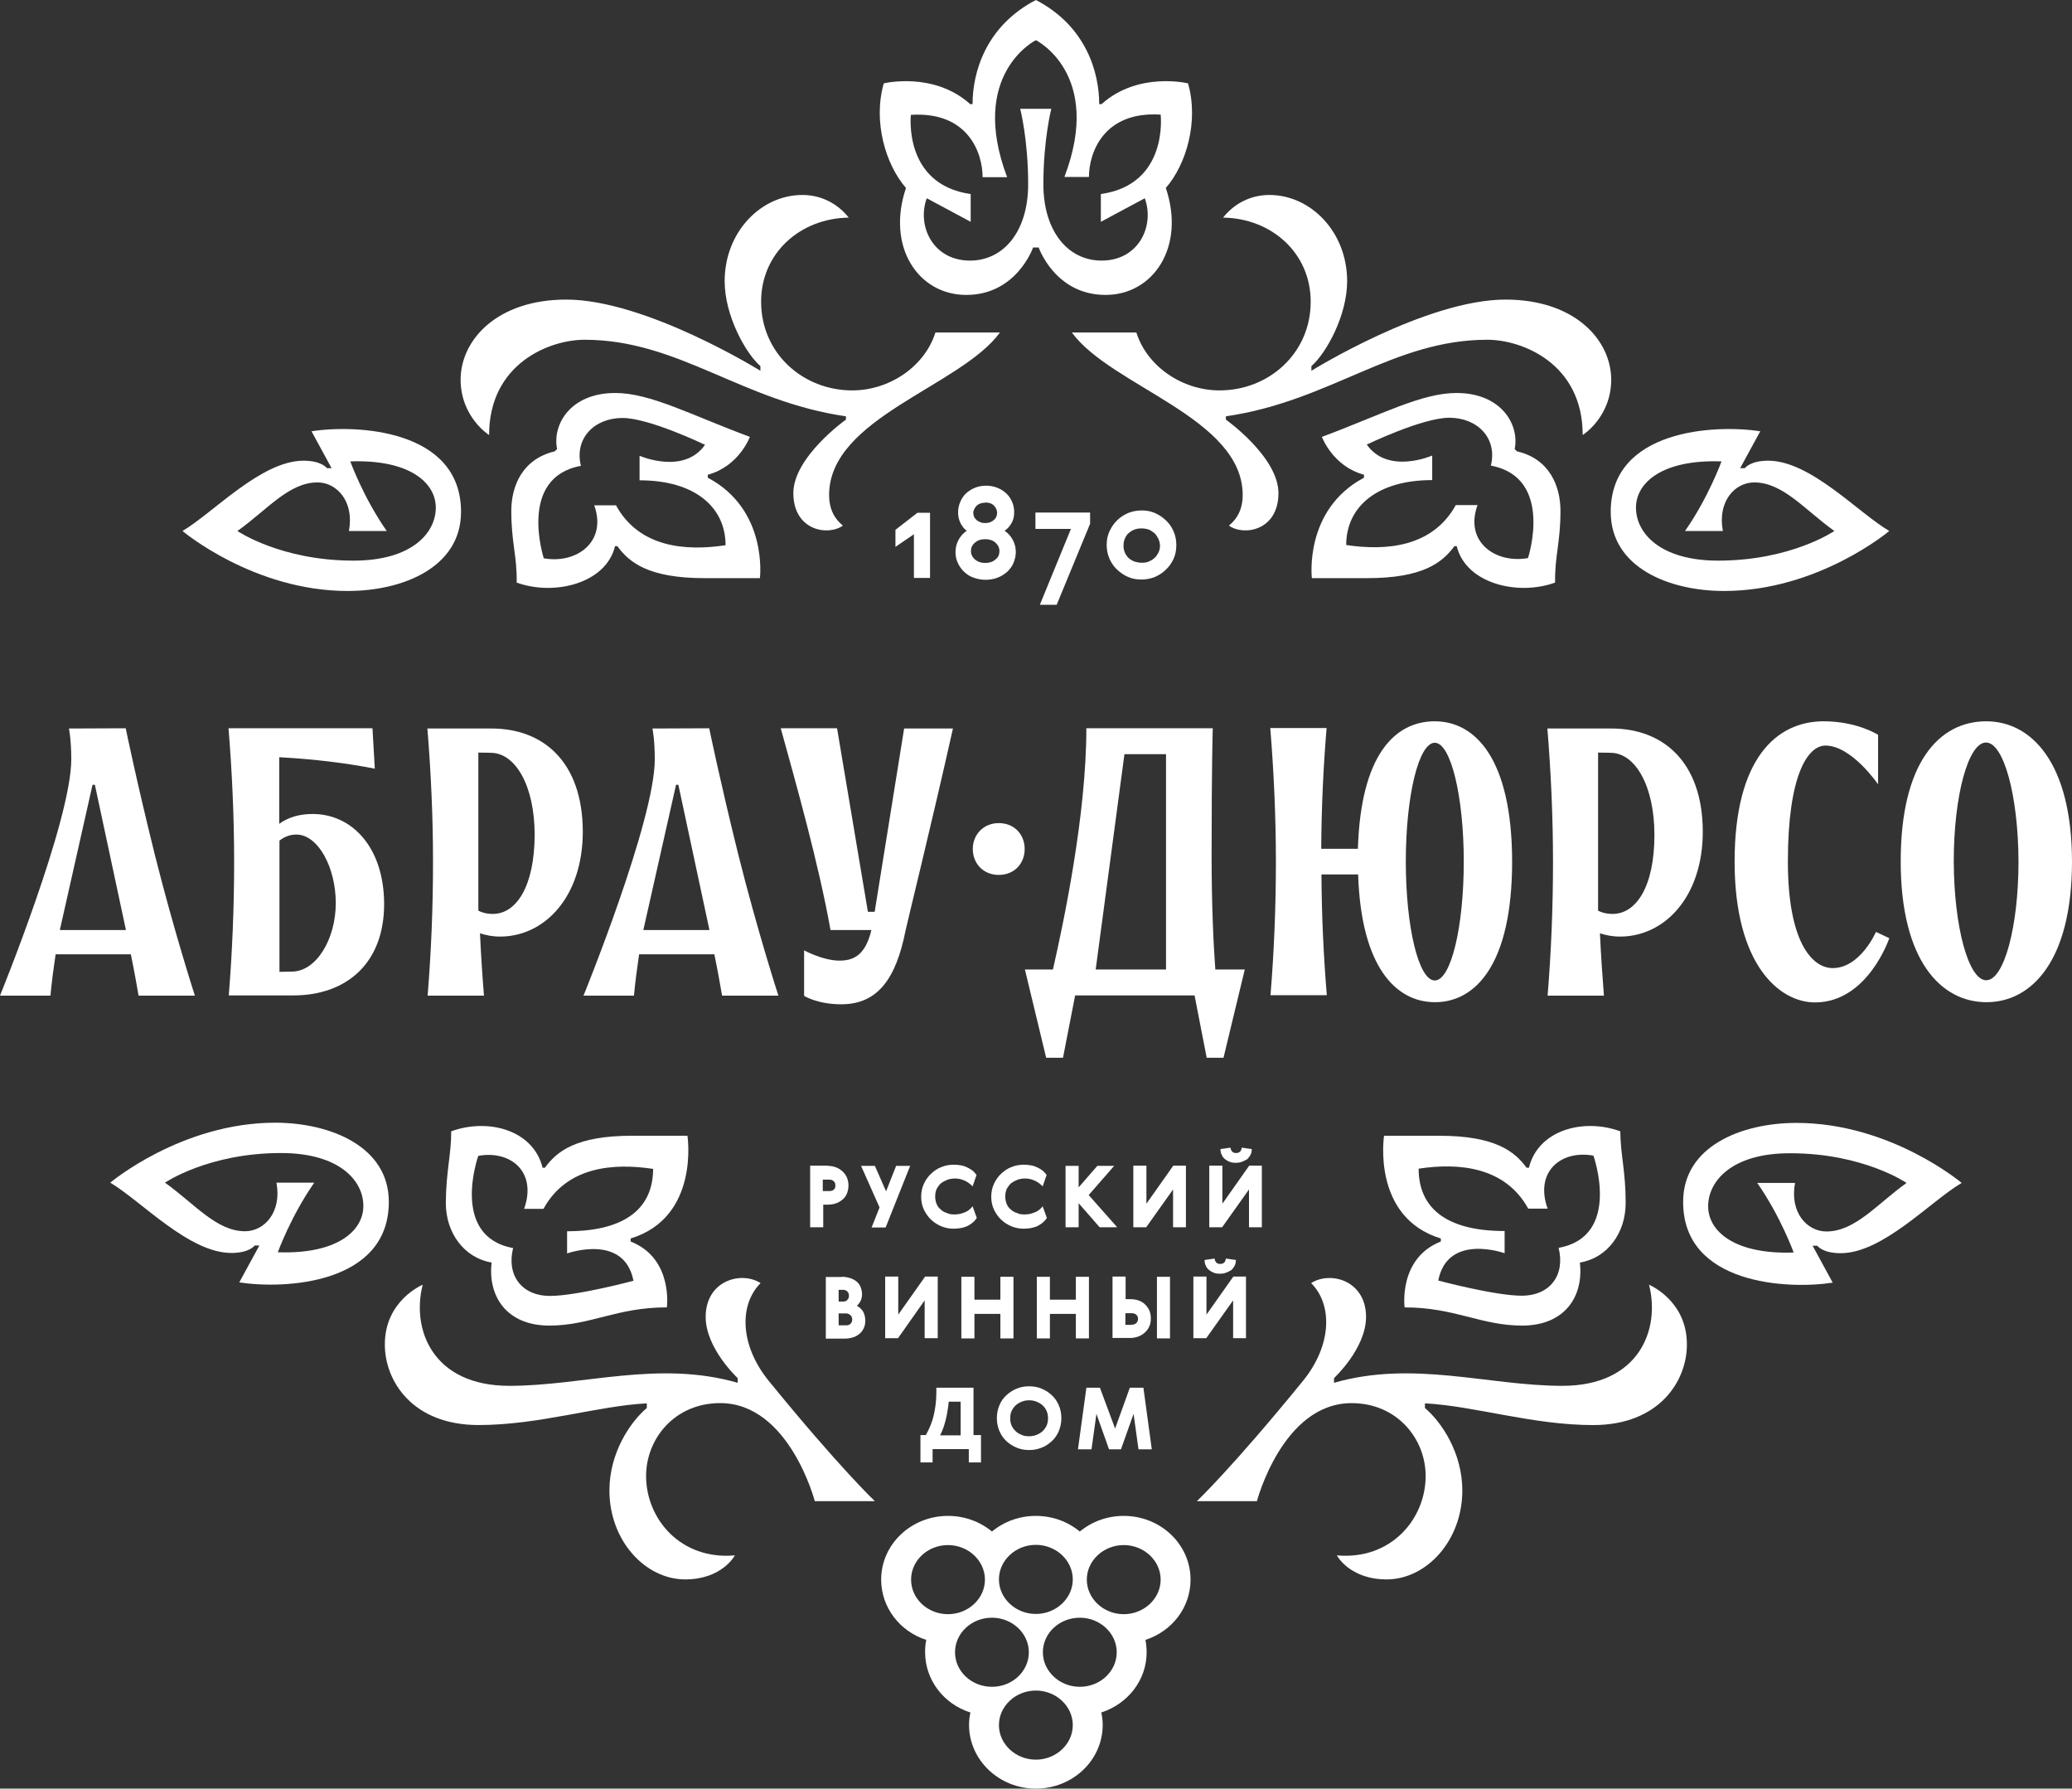 <svg width="73" height="63" viewBox="0 0 73 63" fill="none" xmlns="http://www.w3.org/2000/svg">
<rect x="0" y="0" width="73" height="63" fill="#333333" stroke="none"/>
<path d="M32.199 20.356H32.767V18.061H32.322L31.548 18.662V19.262L32.199 18.818V20.356Z" fill="white"/>
<path d="M33.78 18.999C33.706 19.13 33.664 19.278 33.664 19.443C33.664 19.583 33.689 19.714 33.747 19.829C33.804 19.953 33.879 20.06 33.969 20.142C34.06 20.232 34.175 20.306 34.307 20.348C34.438 20.397 34.578 20.422 34.727 20.422C34.875 20.422 35.015 20.397 35.146 20.348C35.278 20.298 35.385 20.224 35.484 20.142C35.575 20.052 35.657 19.953 35.706 19.829C35.756 19.706 35.789 19.583 35.789 19.443C35.789 19.278 35.747 19.13 35.673 18.999C35.599 18.867 35.5 18.768 35.393 18.695L35.418 18.678C35.5 18.62 35.575 18.538 35.64 18.423C35.706 18.308 35.731 18.184 35.731 18.037C35.731 17.905 35.706 17.79 35.657 17.675C35.607 17.559 35.542 17.461 35.451 17.378C35.361 17.296 35.262 17.23 35.138 17.181C35.015 17.132 34.883 17.107 34.743 17.107C34.603 17.107 34.463 17.132 34.348 17.181C34.224 17.23 34.126 17.296 34.035 17.378C33.944 17.461 33.879 17.568 33.829 17.683C33.78 17.798 33.755 17.921 33.755 18.053C33.755 18.193 33.788 18.324 33.846 18.439C33.911 18.555 33.977 18.637 34.06 18.695C33.953 18.768 33.854 18.867 33.78 18.999ZM34.397 17.823C34.471 17.749 34.57 17.707 34.702 17.707L34.718 17.699C34.85 17.699 34.957 17.74 35.023 17.814C35.097 17.889 35.13 17.979 35.13 18.061C35.13 18.102 35.122 18.152 35.105 18.193C35.089 18.234 35.064 18.275 35.023 18.308C34.99 18.341 34.941 18.374 34.891 18.39C34.834 18.415 34.776 18.423 34.71 18.423C34.644 18.423 34.578 18.415 34.529 18.39C34.471 18.366 34.43 18.341 34.397 18.308C34.364 18.275 34.331 18.234 34.315 18.193C34.298 18.152 34.29 18.11 34.29 18.061C34.29 17.987 34.331 17.905 34.397 17.823ZM34.348 19.114C34.438 19.032 34.562 18.991 34.71 18.991C34.858 18.991 34.982 19.032 35.072 19.114C35.163 19.196 35.212 19.295 35.212 19.41C35.212 19.533 35.171 19.632 35.072 19.706C34.982 19.788 34.858 19.829 34.71 19.829C34.562 19.829 34.447 19.788 34.348 19.706C34.257 19.624 34.208 19.525 34.208 19.41C34.208 19.295 34.249 19.196 34.348 19.114Z" fill="white"/>
<path d="M38.406 18.053H36.48V18.629H37.731L36.636 21.302H37.229L38.406 18.448V18.053Z" fill="white"/>
<path d="M39.748 20.323C39.896 20.389 40.053 20.413 40.217 20.413C40.382 20.413 40.538 20.381 40.687 20.323C40.835 20.257 40.966 20.175 41.073 20.068C41.189 19.961 41.271 19.838 41.345 19.69C41.411 19.541 41.444 19.385 41.444 19.204V19.196C41.444 19.023 41.411 18.859 41.345 18.711C41.279 18.563 41.189 18.431 41.073 18.324C40.958 18.217 40.835 18.135 40.687 18.069C40.538 18.004 40.382 17.979 40.217 17.979C40.053 17.979 39.896 18.012 39.748 18.069C39.6 18.135 39.468 18.217 39.361 18.324C39.246 18.431 39.163 18.563 39.089 18.711C39.023 18.859 38.99 19.015 38.99 19.196C38.99 19.369 39.023 19.533 39.089 19.681C39.155 19.829 39.246 19.961 39.361 20.068C39.476 20.175 39.608 20.265 39.748 20.323ZM39.633 18.966C39.666 18.892 39.707 18.826 39.764 18.777C39.822 18.727 39.888 18.686 39.97 18.653C40.053 18.62 40.135 18.612 40.225 18.612C40.316 18.612 40.398 18.629 40.472 18.653C40.547 18.686 40.612 18.727 40.67 18.777C40.728 18.826 40.769 18.9 40.81 18.974C40.843 19.048 40.868 19.13 40.868 19.221C40.868 19.311 40.851 19.393 40.81 19.468C40.777 19.541 40.728 19.607 40.67 19.657C40.612 19.714 40.547 19.747 40.472 19.78C40.398 19.813 40.316 19.821 40.225 19.821C40.135 19.821 40.053 19.805 39.97 19.78C39.888 19.747 39.822 19.706 39.764 19.657C39.707 19.599 39.666 19.541 39.633 19.468C39.6 19.393 39.583 19.311 39.583 19.221V19.213C39.583 19.122 39.6 19.04 39.633 18.966Z" fill="white"/>
<path d="M39.591 53.394C39.014 53.394 38.471 53.591 38.043 53.945C37.615 53.591 37.072 53.394 36.495 53.394C35.919 53.394 35.376 53.591 34.948 53.945C34.52 53.591 33.976 53.394 33.4 53.394C32.099 53.394 31.045 54.397 31.045 55.639C31.045 56.618 31.704 57.465 32.634 57.761C32.601 57.901 32.593 58.049 32.593 58.197C32.593 59.176 33.252 60.023 34.19 60.319C34.157 60.459 34.141 60.607 34.141 60.755C34.141 61.988 35.194 63 36.495 63C37.796 63 38.85 61.997 38.85 60.755C38.85 60.607 38.833 60.459 38.8 60.319C39.739 60.014 40.398 59.176 40.398 58.197C40.398 58.049 40.381 57.901 40.356 57.761C41.295 57.457 41.945 56.618 41.945 55.639C41.945 54.397 40.892 53.394 39.591 53.394ZM36.495 54.414C37.212 54.414 37.796 54.965 37.796 55.631C37.796 56.297 37.212 56.848 36.495 56.848C35.779 56.848 35.194 56.297 35.194 55.631C35.194 54.965 35.779 54.414 36.495 54.414ZM32.099 55.639C32.099 54.965 32.684 54.422 33.4 54.422C34.116 54.422 34.701 54.973 34.701 55.639C34.701 56.305 34.116 56.856 33.4 56.856C32.684 56.856 32.099 56.313 32.099 55.639ZM33.647 58.197C33.647 57.523 34.231 56.98 34.948 56.98C35.664 56.98 36.248 57.531 36.248 58.197C36.248 58.871 35.664 59.414 34.948 59.414C34.231 59.414 33.647 58.871 33.647 58.197ZM36.495 61.98C35.779 61.98 35.194 61.429 35.194 60.763C35.194 60.097 35.779 59.546 36.495 59.546C37.212 59.546 37.796 60.097 37.796 60.763C37.796 61.429 37.212 61.98 36.495 61.98ZM38.043 59.414C37.327 59.414 36.742 58.863 36.742 58.197C36.742 57.523 37.327 56.98 38.043 56.98C38.759 56.98 39.344 57.531 39.344 58.197C39.344 58.871 38.759 59.414 38.043 59.414ZM39.591 56.856C38.875 56.856 38.29 56.305 38.29 55.639C38.29 54.973 38.875 54.422 39.591 54.422C40.307 54.422 40.892 54.973 40.892 55.639C40.892 56.305 40.307 56.856 39.591 56.856Z" fill="white"/>
<path d="M58.098 45.252C58.502 46.823 57.752 48.813 55.044 48.813C52.442 48.813 49.8 47.9 47 48.706V48.541C47 48.541 48.128 47.497 48.128 46.387C48.128 45.104 46.877 44.758 46.194 45.194C46.951 45.951 46.934 47.374 45.905 48.64C43.419 51.691 42.168 52.876 42.168 52.876H44.283C44.283 52.876 45.189 49.422 47.618 49.422C49.223 49.422 50.228 50.68 50.228 51.988C50.228 53.509 49.001 54.957 47.099 54.784C47.099 54.784 47.544 55.631 48.853 55.631C50.244 55.631 51.52 54.282 51.52 52.498C51.52 51.182 50.796 50.096 50.203 49.594V49.43C51.948 49.52 53.99 50.195 56.13 50.195C58.46 50.195 59.432 48.64 59.432 47.365C59.44 45.803 58.098 45.252 58.098 45.252Z" fill="white"/>
<path d="M57.275 42.373C57.275 43.434 56.625 44.314 55.661 44.471C55.801 45.647 55.143 46.691 53.628 46.691C52.179 46.691 51.257 46.05 49.487 46.05C49.487 46.05 49.256 44.322 50.763 43.73V43.623C48.318 42.875 48.762 40.005 48.762 40.005H50.713C52.665 40.005 53.356 40.547 53.784 41.131H53.867C54.188 39.807 55.777 39.371 57.086 39.848C57.094 40.696 57.275 41.246 57.275 42.373ZM56.139 40.704C54.986 40.498 54.064 41.279 54.525 42.571H53.842C53.027 41.09 51.389 40.95 49.981 41.164C49.981 42.497 50.886 43.36 53.01 43.36V44.142C53.01 44.142 51.002 43.418 50.672 45.104C50.672 45.104 52.665 45.638 53.611 45.638C54.616 45.638 55.151 44.906 54.912 43.952C57.151 43.549 56.139 40.704 56.139 40.704Z" fill="white"/>
<path d="M63.293 39.552C66.611 39.552 69.113 41.666 69.113 41.666C68.019 42.307 66.339 44.141 64.849 44.141C64.207 44.141 64.026 43.878 64.026 43.878H63.861L64.569 45.178C62.988 45.424 59.3 45.252 59.3 42.34C59.292 40.383 61.342 39.552 63.293 39.552ZM60.181 42.488C60.181 43.368 61.111 44.191 63.194 44.117C63.194 44.117 62.733 42.842 61.91 41.666H63.243C63.046 42.702 63.663 43.376 64.347 43.376C65.359 43.376 66.125 42.414 67.171 41.666C67.171 41.666 65.647 40.621 63.079 40.621C61.021 40.613 60.181 41.6 60.181 42.488Z" fill="white"/>
<path d="M14.893 45.252C14.489 46.822 15.238 48.813 17.947 48.813C20.548 48.813 23.191 47.9 25.99 48.706V48.541C25.99 48.541 24.862 47.497 24.862 46.386C24.862 45.103 26.114 44.758 26.797 45.194C26.04 45.951 26.056 47.373 27.085 48.64C29.572 51.691 30.823 52.876 30.823 52.876H28.707C28.707 52.876 27.802 49.421 25.373 49.421C23.767 49.421 22.763 50.68 22.763 51.987C22.763 53.509 23.99 54.956 25.892 54.784C25.892 54.784 25.447 55.631 24.138 55.631C22.747 55.631 21.471 54.282 21.471 52.497C21.471 51.181 22.195 50.096 22.788 49.594V49.43C21.042 49.52 19.001 50.194 16.86 50.194C14.53 50.194 13.559 48.64 13.559 47.365C13.551 45.803 14.893 45.252 14.893 45.252Z" fill="white"/>
<path d="M15.897 39.848C17.206 39.371 18.794 39.807 19.116 41.131H19.198C19.618 40.547 20.317 40.004 22.269 40.004H24.22C24.22 40.004 24.664 42.875 22.219 43.623V43.73C23.726 44.322 23.495 46.049 23.495 46.049C21.725 46.049 20.795 46.691 19.354 46.691C17.84 46.691 17.181 45.646 17.321 44.47C16.358 44.306 15.707 43.434 15.707 42.373C15.715 41.246 15.897 40.695 15.897 39.848ZM18.078 43.96C17.84 44.914 18.375 45.646 19.379 45.646C20.326 45.646 22.318 45.112 22.318 45.112C21.989 43.426 19.98 44.15 19.98 44.15V43.368C22.096 43.368 23.01 42.505 23.01 41.172C21.602 40.958 19.963 41.09 19.148 42.579H18.465C18.926 41.287 18.004 40.506 16.852 40.712C16.852 40.703 15.839 43.549 18.078 43.96Z" fill="white"/>
<path d="M13.699 42.332C13.699 45.243 10.01 45.416 8.43 45.169L9.138 43.87H8.973C8.973 43.87 8.792 44.133 8.15 44.133C6.66 44.133 4.98 42.307 3.885 41.657C3.885 41.657 6.388 39.544 9.706 39.544C11.649 39.552 13.699 40.383 13.699 42.332ZM9.903 40.613C7.335 40.613 5.812 41.657 5.812 41.657C6.865 42.406 7.623 43.368 8.636 43.368C9.319 43.368 9.936 42.685 9.739 41.657H11.072C10.249 42.834 9.788 44.108 9.788 44.108C11.871 44.182 12.801 43.36 12.801 42.48C12.809 41.6 11.97 40.613 9.903 40.613Z" fill="white"/>
<path d="M54.978 17.995C54.978 17.123 54.592 16.161 53.447 15.898L53.365 15.816C53.538 14.96 52.896 13.842 51.315 13.842C50.08 13.842 48.672 14.607 46.573 15.388C46.573 15.388 46.952 16.424 48.055 16.721V16.827C45.931 17.954 46.219 20.364 46.219 20.364H48.17C50.121 20.364 50.813 19.821 51.241 19.237H51.323C51.644 20.561 53.488 20.997 54.789 20.52C54.773 19.583 54.978 19.122 54.978 17.995ZM53.834 19.657C52.682 19.862 51.587 19.081 52.056 17.79H51.29C50.475 19.27 48.837 19.41 47.429 19.196C47.429 17.864 48.499 16.91 50.459 16.91V16.046C50.459 16.046 48.903 16.729 48.154 15.659C48.154 15.659 50.113 14.714 51.06 14.714C52.064 14.714 52.764 15.446 52.525 16.4C54.764 16.819 53.834 19.657 53.834 19.657Z" fill="white"/>
<path d="M60.741 20.816C64.059 20.816 66.562 18.703 66.562 18.703C65.467 18.061 63.787 16.227 62.297 16.227C61.655 16.227 61.474 16.49 61.474 16.49H61.309L62.017 15.191C60.437 14.944 56.748 15.117 56.748 18.028C56.748 19.985 58.798 20.816 60.741 20.816ZM57.638 17.88C57.638 17 58.568 16.177 60.651 16.252C60.651 16.252 60.19 17.526 59.366 18.703H60.7C60.502 17.666 61.12 16.992 61.803 16.992C62.816 16.992 63.581 17.954 64.627 18.703C64.627 18.703 63.104 19.747 60.535 19.747C58.477 19.747 57.638 18.768 57.638 17.88Z" fill="white"/>
<path d="M53.044 10.552C50.237 10.552 46.203 13.06 46.203 13.06V12.896C46.73 12.435 47.462 11.111 47.462 9.902C47.462 8.175 46.186 6.867 44.721 6.867C44.071 6.867 43.486 7.164 43.091 7.665C44.803 7.69 46.178 8.915 46.178 10.626C46.178 12.452 44.696 13.751 42.967 13.751C41.658 13.751 40.415 12.912 40.036 11.712H37.764C39.147 13.612 43.782 14.714 43.782 17.436C43.782 17.93 43.593 18.275 43.297 18.513C43.824 18.892 45.042 18.686 45.042 17.37C45.042 16.095 43.19 14.78 43.19 14.78V14.664C46.878 14.13 49.076 11.967 52.402 11.967C53.621 11.967 55.761 12.797 55.761 15.322C55.761 15.322 56.766 14.697 56.766 13.365C56.757 11.958 55.465 10.552 53.044 10.552Z" fill="white"/>
<path d="M18.203 20.52C19.512 20.997 21.348 20.561 21.669 19.237H21.751C22.171 19.821 22.871 20.364 24.822 20.364H26.773C26.773 20.364 27.07 17.954 24.937 16.827V16.721C26.041 16.424 26.419 15.388 26.419 15.388C24.32 14.607 22.912 13.842 21.677 13.842C20.088 13.842 19.454 14.96 19.627 15.816L19.545 15.898C18.401 16.169 18.014 17.123 18.014 17.995C18.014 19.122 18.22 19.583 18.203 20.52ZM20.467 16.408C20.228 15.454 20.928 14.722 21.932 14.722C22.879 14.722 24.839 15.668 24.839 15.668C24.089 16.737 22.533 16.054 22.533 16.054V16.918C24.493 16.918 25.563 17.872 25.563 19.204C24.155 19.418 22.517 19.287 21.702 17.798H20.936C21.397 19.089 20.311 19.87 19.158 19.665C19.158 19.657 18.228 16.819 20.467 16.408Z" fill="white"/>
<path d="M16.243 18.028C16.243 15.117 12.555 14.944 10.975 15.191L11.682 16.49H11.518C11.518 16.49 11.337 16.227 10.694 16.227C9.204 16.227 7.525 18.053 6.43 18.703C6.43 18.703 8.933 20.816 12.251 20.816C14.194 20.816 16.243 19.985 16.243 18.028ZM12.456 19.747C9.888 19.747 8.365 18.703 8.365 18.703C9.418 17.954 10.176 16.992 11.188 16.992C11.872 16.992 12.489 17.674 12.292 18.703H13.625C12.802 17.526 12.341 16.252 12.341 16.252C14.424 16.177 15.354 17 15.354 17.88C15.354 18.768 14.514 19.747 12.456 19.747Z" fill="white"/>
<path d="M19.949 10.552C22.756 10.552 26.79 13.06 26.79 13.06V12.896C26.263 12.435 25.531 11.111 25.531 9.902C25.531 8.175 26.807 6.867 28.272 6.867C28.922 6.867 29.507 7.164 29.902 7.665C28.19 7.69 26.815 8.915 26.815 10.626C26.815 12.452 28.297 13.751 30.026 13.751C31.335 13.751 32.578 12.912 32.956 11.712H35.229C33.846 13.612 29.211 14.714 29.211 17.436C29.211 17.93 29.4 18.275 29.696 18.513C29.169 18.892 27.951 18.686 27.951 17.37C27.951 16.095 29.803 14.78 29.803 14.78V14.664C26.115 14.13 23.917 11.967 20.591 11.967C19.372 11.967 17.232 12.797 17.232 15.322C17.232 15.322 16.228 14.697 16.228 13.365C16.236 11.958 17.528 10.552 19.949 10.552Z" fill="white"/>
<path d="M41.856 2.936C41.856 2.936 40.102 2.508 38.809 3.668H38.727C38.727 2.574 38.283 0.929 36.496 0C34.71 0.929 34.265 2.574 34.265 3.668H34.183C32.89 2.508 31.137 2.936 31.137 2.936C30.75 4.285 31.203 5.798 31.919 6.621C31.219 8.702 32.355 10.388 34.043 10.388C35.821 10.388 36.397 8.718 36.397 8.718H36.595C36.595 8.718 37.171 10.388 38.95 10.388C40.637 10.388 41.773 8.693 41.074 6.621C41.79 5.798 42.243 4.285 41.856 2.936ZM38.785 6.835V7.813L40.333 6.983C40.687 7.961 40.118 9.179 38.809 9.179C37.632 9.179 36.76 8.151 36.76 6.489C36.76 4.918 37.039 3.833 37.039 3.833H35.944C35.944 3.833 36.224 4.918 36.224 6.489C36.224 8.159 35.352 9.179 34.175 9.179C32.865 9.179 32.297 7.953 32.651 6.983L34.199 7.813V6.835C31.812 6.497 32.092 4.046 32.092 4.046C34.1 3.915 34.619 5.379 34.619 6.242H35.483C34.109 2.599 36.496 1.415 36.496 1.415C36.496 1.415 38.884 2.599 37.501 6.234H38.365C38.365 5.379 38.884 3.907 40.892 4.038C40.892 4.038 41.181 6.497 38.785 6.835Z" fill="white"/>
<path d="M4.429 25.652L2.429 25.66C2.429 25.66 2.511 26.047 2.511 26.746C2.511 28.909 3.05176e-05 35.069 3.05176e-05 35.069H1.778C1.819 34.609 1.885 34.115 1.959 33.614H4.61C4.734 34.214 4.824 34.732 4.882 35.069H6.866C6.866 35.069 6.142 32.84 5.458 30.118C4.816 27.536 4.429 25.652 4.429 25.652ZM2.108 32.758L3.26 27.643H3.343L4.437 32.758H2.108Z" fill="white"/>
<path d="M24.987 25.652L22.987 25.66C22.987 25.66 23.069 26.047 23.069 26.746C23.069 28.909 20.558 35.069 20.558 35.069H22.336C22.377 34.609 22.443 34.115 22.517 33.614H25.168C25.292 34.214 25.382 34.732 25.44 35.069H27.424C27.424 35.069 26.7 32.84 26.016 30.118C25.374 27.536 24.987 25.652 24.987 25.652ZM22.666 32.758L23.818 27.643H23.9L24.995 32.758H22.666Z" fill="white"/>
<path d="M69.979 25.406C68.316 25.406 66.965 26.861 66.965 30.34C66.965 33.844 68.39 35.3 69.987 35.3C71.576 35.3 73 33.844 73 30.34C72.992 26.861 71.567 25.406 69.979 25.406ZM69.979 34.527C69.353 34.527 68.843 32.651 68.834 30.34C68.834 28.029 69.345 26.154 69.97 26.154C70.596 26.154 71.106 28.029 71.115 30.34C71.115 32.651 70.604 34.527 69.979 34.527Z" fill="white"/>
<path d="M56.756 25.66H54.517C54.641 27.182 54.715 28.761 54.715 30.365C54.715 31.977 54.649 33.548 54.525 35.069H56.509C56.452 34.346 56.402 33.614 56.369 32.873C56.567 32.939 56.806 32.989 57.077 32.989C58.633 32.989 59.992 31.607 59.992 29.288C59.984 26.828 58.584 25.652 56.756 25.66ZM56.814 32.191C56.567 32.191 56.394 32.125 56.303 32.076V26.508C56.509 26.508 56.74 26.516 56.74 26.516C57.604 26.516 58.288 27.667 58.288 29.411C58.288 31.229 57.645 32.191 56.814 32.191Z" fill="white"/>
<path d="M17.298 25.66H15.058C15.182 27.182 15.256 28.761 15.256 30.365C15.256 31.977 15.19 33.548 15.066 35.069H17.051C16.993 34.346 16.944 33.614 16.911 32.873C17.108 32.939 17.347 32.989 17.619 32.989C19.175 32.989 20.533 31.607 20.533 29.288C20.525 26.828 19.134 25.652 17.298 25.66ZM17.363 32.191C17.116 32.191 16.944 32.125 16.853 32.076V26.508C17.059 26.508 17.289 26.516 17.289 26.516C18.154 26.516 18.837 27.667 18.837 29.411C18.829 31.229 18.187 32.191 17.363 32.191Z" fill="white"/>
<path d="M11.015 28.671C10.546 28.671 10.159 28.786 9.838 29.016V26.672C11.114 26.738 12.291 26.894 13.205 27.075L13.123 25.652H8.051C8.175 27.174 8.249 28.753 8.249 30.357C8.249 31.96 8.183 33.54 8.06 35.061H10.34C12.176 35.061 13.534 33.959 13.534 31.837C13.526 29.839 12.398 28.671 11.015 28.671ZM10.282 34.222C10.282 34.222 10.052 34.23 9.846 34.23V29.608C10.027 29.468 10.225 29.395 10.439 29.395C11.204 29.395 11.83 30.546 11.83 31.812C11.83 33.071 11.147 34.222 10.282 34.222Z" fill="white"/>
<path d="M64.57 34.099C63.838 34.099 62.99 33.17 62.99 30.349C62.99 27.322 63.681 26.261 64.315 26.261C65.237 26.261 66.168 27.626 66.168 27.626V25.883C66.168 25.883 65.435 25.406 64.249 25.406C62.586 25.406 61.113 26.721 61.113 30.349C61.113 33.976 62.685 35.308 63.945 35.308C65.805 35.308 66.563 33.046 66.563 33.046L66.094 32.824C66.094 32.824 65.542 34.099 64.57 34.099Z" fill="white"/>
<path d="M50.55 25.406C49.126 25.406 47.94 26.615 47.841 29.896H46.549C46.557 28.449 46.623 27.026 46.738 25.644H44.754C44.877 27.166 44.952 28.745 44.952 30.349C44.952 31.961 44.886 33.531 44.762 35.053H46.746C46.631 33.671 46.565 32.257 46.557 30.801H47.849C47.956 34.083 49.191 35.3 50.558 35.3C51.982 35.3 53.275 33.976 53.275 30.34C53.267 26.721 51.974 25.406 50.55 25.406ZM50.55 34.535C49.982 34.535 49.529 32.66 49.529 30.349C49.529 28.037 49.982 26.162 50.55 26.162C51.11 26.162 51.571 28.037 51.571 30.349C51.571 32.66 51.118 34.535 50.55 34.535Z" fill="white"/>
<path d="M30.816 32.117H30.578L29.491 25.652H27.507C28.025 27.527 28.849 30.439 29.26 32.758H30.701C30.503 33.581 30.133 33.836 29.581 33.836C28.989 33.836 28.33 33.474 28.33 33.474V35.078C28.33 35.078 28.799 35.374 29.639 35.374C30.915 35.374 31.565 34.486 31.903 32.783C31.928 32.635 32.825 29.008 33.574 25.66H31.854L30.816 32.117Z" fill="white"/>
<path d="M42.687 30.159C42.687 26.82 42.728 25.652 42.728 25.652H38.274C38.274 28.695 37.483 32.446 37.097 34.148H36.109L36.858 37.257H37.451L37.879 35.061H42.086L42.514 37.257H43.106L43.856 34.148H42.818C42.752 33.276 42.687 31.845 42.687 30.159ZM41.081 34.148H38.603L39.616 26.565H41.081C41.081 27.667 41.081 31.41 41.081 34.148Z" fill="white"/>
<path d="M35.187 28.992C34.644 28.992 34.273 29.403 34.273 29.904C34.273 30.406 34.635 30.817 35.187 30.817C35.747 30.817 36.101 30.406 36.101 29.904C36.101 29.403 35.747 28.992 35.187 28.992Z" fill="white"/>
<path d="M29.161 41.065C29.259 41.065 29.358 41.082 29.449 41.115C29.539 41.148 29.613 41.197 29.679 41.255C29.745 41.312 29.794 41.386 29.836 41.468C29.869 41.55 29.893 41.649 29.893 41.748C29.893 41.847 29.877 41.937 29.844 42.028C29.811 42.11 29.762 42.184 29.696 42.241C29.63 42.299 29.556 42.348 29.465 42.381C29.375 42.414 29.276 42.431 29.177 42.431H29.004V43.228H28.543V41.057H29.161V41.065ZM28.988 41.542V41.953H29.218C29.284 41.953 29.334 41.937 29.375 41.904C29.416 41.871 29.432 41.822 29.432 41.756C29.432 41.69 29.416 41.641 29.375 41.608C29.334 41.567 29.284 41.55 29.218 41.55H28.988V41.542Z" fill="white"/>
<path d="M30.337 41.065H30.823L31.218 41.962L31.572 41.065H32.066L31.202 43.236H30.708L30.988 42.529L30.337 41.065Z" fill="white"/>
<path d="M33.632 42.776C33.706 42.776 33.78 42.768 33.846 42.751C33.911 42.735 33.969 42.71 34.027 42.686C34.084 42.661 34.126 42.628 34.167 42.595C34.208 42.562 34.241 42.521 34.266 42.488L34.414 42.899C34.348 43.006 34.249 43.097 34.109 43.171C33.969 43.245 33.796 43.278 33.599 43.278C33.45 43.278 33.31 43.253 33.17 43.196C33.031 43.138 32.915 43.064 32.808 42.965C32.701 42.867 32.619 42.743 32.553 42.612C32.487 42.472 32.454 42.324 32.454 42.151C32.454 41.986 32.487 41.83 32.553 41.69C32.619 41.551 32.701 41.435 32.808 41.337C32.915 41.238 33.031 41.156 33.17 41.106C33.31 41.049 33.45 41.024 33.599 41.024C33.689 41.024 33.78 41.032 33.87 41.049C33.953 41.065 34.035 41.098 34.101 41.131C34.167 41.164 34.233 41.205 34.282 41.246C34.331 41.296 34.373 41.337 34.405 41.386L34.266 41.789C34.241 41.756 34.2 41.723 34.158 41.69C34.117 41.657 34.068 41.625 34.019 41.6C33.969 41.575 33.903 41.551 33.846 41.534C33.78 41.518 33.714 41.51 33.648 41.51C33.549 41.51 33.45 41.526 33.368 41.559C33.286 41.592 33.212 41.633 33.146 41.682C33.088 41.74 33.039 41.806 32.998 41.88C32.965 41.962 32.948 42.044 32.948 42.143C32.948 42.242 32.965 42.324 32.998 42.406C33.031 42.488 33.08 42.554 33.146 42.603C33.203 42.661 33.278 42.702 33.368 42.727C33.434 42.768 33.533 42.776 33.632 42.776Z" fill="white"/>
<path d="M36.101 42.776C36.175 42.776 36.249 42.768 36.315 42.751C36.38 42.735 36.438 42.71 36.496 42.686C36.553 42.661 36.594 42.628 36.636 42.595C36.677 42.562 36.71 42.521 36.734 42.488L36.883 42.899C36.817 43.006 36.718 43.097 36.578 43.171C36.438 43.245 36.265 43.278 36.068 43.278C35.919 43.278 35.779 43.253 35.639 43.196C35.5 43.138 35.384 43.064 35.277 42.965C35.17 42.867 35.088 42.743 35.022 42.612C34.956 42.472 34.923 42.324 34.923 42.151C34.923 41.986 34.956 41.83 35.022 41.69C35.088 41.551 35.17 41.435 35.277 41.337C35.384 41.238 35.5 41.156 35.639 41.106C35.779 41.049 35.919 41.024 36.068 41.024C36.158 41.024 36.249 41.032 36.339 41.049C36.422 41.065 36.504 41.098 36.57 41.131C36.636 41.164 36.702 41.205 36.751 41.246C36.8 41.296 36.842 41.337 36.874 41.386L36.734 41.789C36.71 41.756 36.669 41.723 36.627 41.69C36.586 41.657 36.537 41.625 36.487 41.6C36.438 41.575 36.372 41.551 36.315 41.534C36.249 41.518 36.183 41.51 36.117 41.51C36.018 41.51 35.919 41.526 35.837 41.559C35.755 41.592 35.681 41.633 35.615 41.682C35.557 41.74 35.508 41.806 35.467 41.88C35.434 41.962 35.417 42.044 35.417 42.143C35.417 42.242 35.434 42.324 35.467 42.406C35.5 42.488 35.549 42.554 35.615 42.603C35.672 42.661 35.746 42.702 35.837 42.727C35.903 42.768 35.993 42.776 36.101 42.776Z" fill="white"/>
<path d="M37.541 41.065H38.002V41.822L38.661 41.065H39.254L38.356 42.093L39.361 43.228H38.743L38.002 42.381V43.228H37.541V41.065Z" fill="white"/>
<path d="M41.79 43.228H41.329V41.896L40.382 43.228H39.929V41.057H40.39V42.398L41.337 41.057H41.782V43.228H41.79Z" fill="white"/>
<path d="M44.465 43.228H44.004V41.896L43.057 43.228H42.605V41.057H43.066V42.398L44.012 41.057H44.457V43.228H44.465ZM43.741 40.925C43.675 40.95 43.609 40.958 43.535 40.958C43.461 40.958 43.395 40.95 43.329 40.925C43.263 40.901 43.206 40.868 43.156 40.827C43.107 40.786 43.066 40.736 43.041 40.67C43.008 40.613 43 40.547 43 40.473L43.354 40.424C43.354 40.481 43.379 40.522 43.411 40.563C43.444 40.596 43.486 40.613 43.551 40.613C43.609 40.613 43.658 40.596 43.691 40.563C43.724 40.531 43.741 40.481 43.749 40.424L44.103 40.473C44.103 40.547 44.087 40.613 44.062 40.67C44.029 40.728 43.996 40.777 43.947 40.827C43.864 40.868 43.807 40.909 43.741 40.925Z" fill="white"/>
<path d="M29.654 44.972C29.753 44.972 29.852 44.988 29.934 45.013C30.025 45.038 30.099 45.079 30.165 45.128C30.231 45.177 30.28 45.243 30.313 45.317C30.346 45.391 30.371 45.482 30.371 45.58C30.371 45.679 30.354 45.753 30.321 45.819C30.288 45.885 30.247 45.942 30.189 45.992C30.28 46.041 30.346 46.107 30.404 46.189C30.453 46.279 30.486 46.386 30.486 46.518C30.486 46.617 30.469 46.707 30.428 46.789C30.387 46.872 30.338 46.938 30.272 46.987C30.206 47.044 30.124 47.086 30.041 47.11C29.951 47.135 29.852 47.151 29.753 47.151H29.095V44.98H29.654V44.972ZM29.547 45.424V45.844H29.712C29.77 45.844 29.819 45.827 29.852 45.786C29.893 45.745 29.91 45.696 29.91 45.638C29.91 45.58 29.893 45.531 29.852 45.49C29.819 45.449 29.761 45.432 29.704 45.432H29.547V45.424ZM29.547 46.263V46.682H29.819C29.877 46.682 29.926 46.666 29.967 46.625C30.008 46.584 30.025 46.535 30.025 46.477C30.025 46.419 30.008 46.37 29.967 46.329C29.926 46.288 29.877 46.263 29.811 46.263H29.547Z" fill="white"/>
<path d="M33.038 47.135H32.577V45.803L31.639 47.135H31.186V44.964H31.647V46.304L32.594 44.964H33.038V47.135Z" fill="white"/>
<path d="M33.87 44.972H34.331V45.778H35.245V44.972H35.706V47.143H35.245V46.279H34.331V47.143H33.87V44.972Z" fill="white"/>
<path d="M36.529 44.972H36.99V45.778H37.904V44.972H38.365V47.143H37.904V46.279H36.99V47.143H36.529V44.972Z" fill="white"/>
<path d="M39.196 47.135V44.964H39.657V45.761H39.838C39.946 45.761 40.036 45.778 40.127 45.811C40.217 45.844 40.291 45.893 40.349 45.951C40.407 46.008 40.456 46.082 40.497 46.164C40.53 46.247 40.546 46.337 40.546 46.444C40.546 46.543 40.53 46.642 40.489 46.724C40.456 46.806 40.398 46.88 40.332 46.938C40.267 46.995 40.192 47.044 40.102 47.077C40.011 47.11 39.921 47.127 39.814 47.127H39.196V47.135ZM39.88 46.658C39.946 46.658 39.995 46.642 40.036 46.6C40.077 46.559 40.094 46.51 40.094 46.452C40.094 46.386 40.069 46.337 40.028 46.304C39.987 46.271 39.937 46.255 39.871 46.255H39.649V46.666H39.88V46.658ZM40.761 44.972H41.221V47.143H40.761V44.972Z" fill="white"/>
<path d="M43.906 47.135H43.445V45.803L42.498 47.135H42.045V44.964H42.506V46.304L43.453 44.964H43.898V47.135H43.906ZM43.181 44.832C43.115 44.857 43.05 44.865 42.975 44.865C42.901 44.865 42.836 44.857 42.77 44.832C42.704 44.807 42.646 44.774 42.597 44.733C42.547 44.692 42.506 44.643 42.481 44.577C42.449 44.519 42.44 44.454 42.44 44.38L42.794 44.33C42.794 44.388 42.819 44.429 42.852 44.47C42.885 44.503 42.926 44.519 42.992 44.519C43.05 44.519 43.099 44.503 43.132 44.47C43.165 44.437 43.181 44.388 43.19 44.33L43.544 44.38C43.544 44.454 43.527 44.519 43.502 44.577C43.469 44.635 43.436 44.684 43.387 44.733C43.305 44.774 43.247 44.816 43.181 44.832Z" fill="white"/>
<path d="M34.298 50.548H34.562V51.51H34.133V51.042H32.857V51.51H32.429V50.548H32.619C32.742 50.326 32.841 50.096 32.899 49.841C32.956 49.594 32.989 49.323 32.989 49.051V48.879H34.298V50.548ZM33.845 50.548V49.372H33.425C33.417 49.479 33.401 49.586 33.384 49.684C33.368 49.783 33.351 49.882 33.327 49.981C33.302 50.079 33.277 50.17 33.244 50.269C33.211 50.367 33.17 50.458 33.121 50.556H33.845V50.548Z" fill="white"/>
<path d="M35.821 48.911C35.961 48.854 36.101 48.829 36.258 48.829C36.414 48.829 36.554 48.854 36.694 48.911C36.834 48.969 36.949 49.043 37.056 49.142C37.163 49.24 37.245 49.364 37.303 49.495C37.361 49.635 37.394 49.783 37.394 49.947C37.394 50.112 37.361 50.268 37.303 50.408C37.245 50.548 37.163 50.663 37.056 50.762C36.949 50.86 36.834 50.943 36.694 50.992C36.554 51.05 36.414 51.074 36.258 51.074C36.101 51.074 35.961 51.05 35.821 50.992C35.681 50.934 35.566 50.86 35.459 50.762C35.352 50.663 35.27 50.54 35.212 50.408C35.154 50.268 35.121 50.12 35.121 49.947C35.121 49.783 35.154 49.627 35.212 49.495C35.27 49.355 35.352 49.24 35.459 49.142C35.566 49.043 35.681 48.969 35.821 48.911ZM36.258 50.589C36.348 50.589 36.439 50.573 36.521 50.54C36.603 50.507 36.669 50.466 36.735 50.408C36.793 50.35 36.842 50.285 36.875 50.211C36.908 50.137 36.924 50.046 36.924 49.956C36.924 49.865 36.908 49.775 36.875 49.701C36.842 49.627 36.793 49.553 36.735 49.503C36.677 49.446 36.603 49.405 36.521 49.372C36.439 49.339 36.356 49.322 36.258 49.322C36.159 49.322 36.076 49.339 35.994 49.372C35.912 49.405 35.846 49.446 35.78 49.503C35.722 49.561 35.673 49.627 35.64 49.701C35.607 49.775 35.591 49.865 35.591 49.956C35.591 50.054 35.607 50.137 35.64 50.211C35.673 50.285 35.722 50.35 35.78 50.408C35.838 50.466 35.912 50.507 35.994 50.54C36.076 50.581 36.167 50.589 36.258 50.589Z" fill="white"/>
<path d="M39.806 48.879H40.284L40.58 51.05H40.111L39.938 49.8L39.493 51.05H39.073L38.629 49.8L38.456 51.05H37.978L38.275 48.879H38.752L39.287 50.318L39.806 48.879Z" fill="white"/>
</svg>

